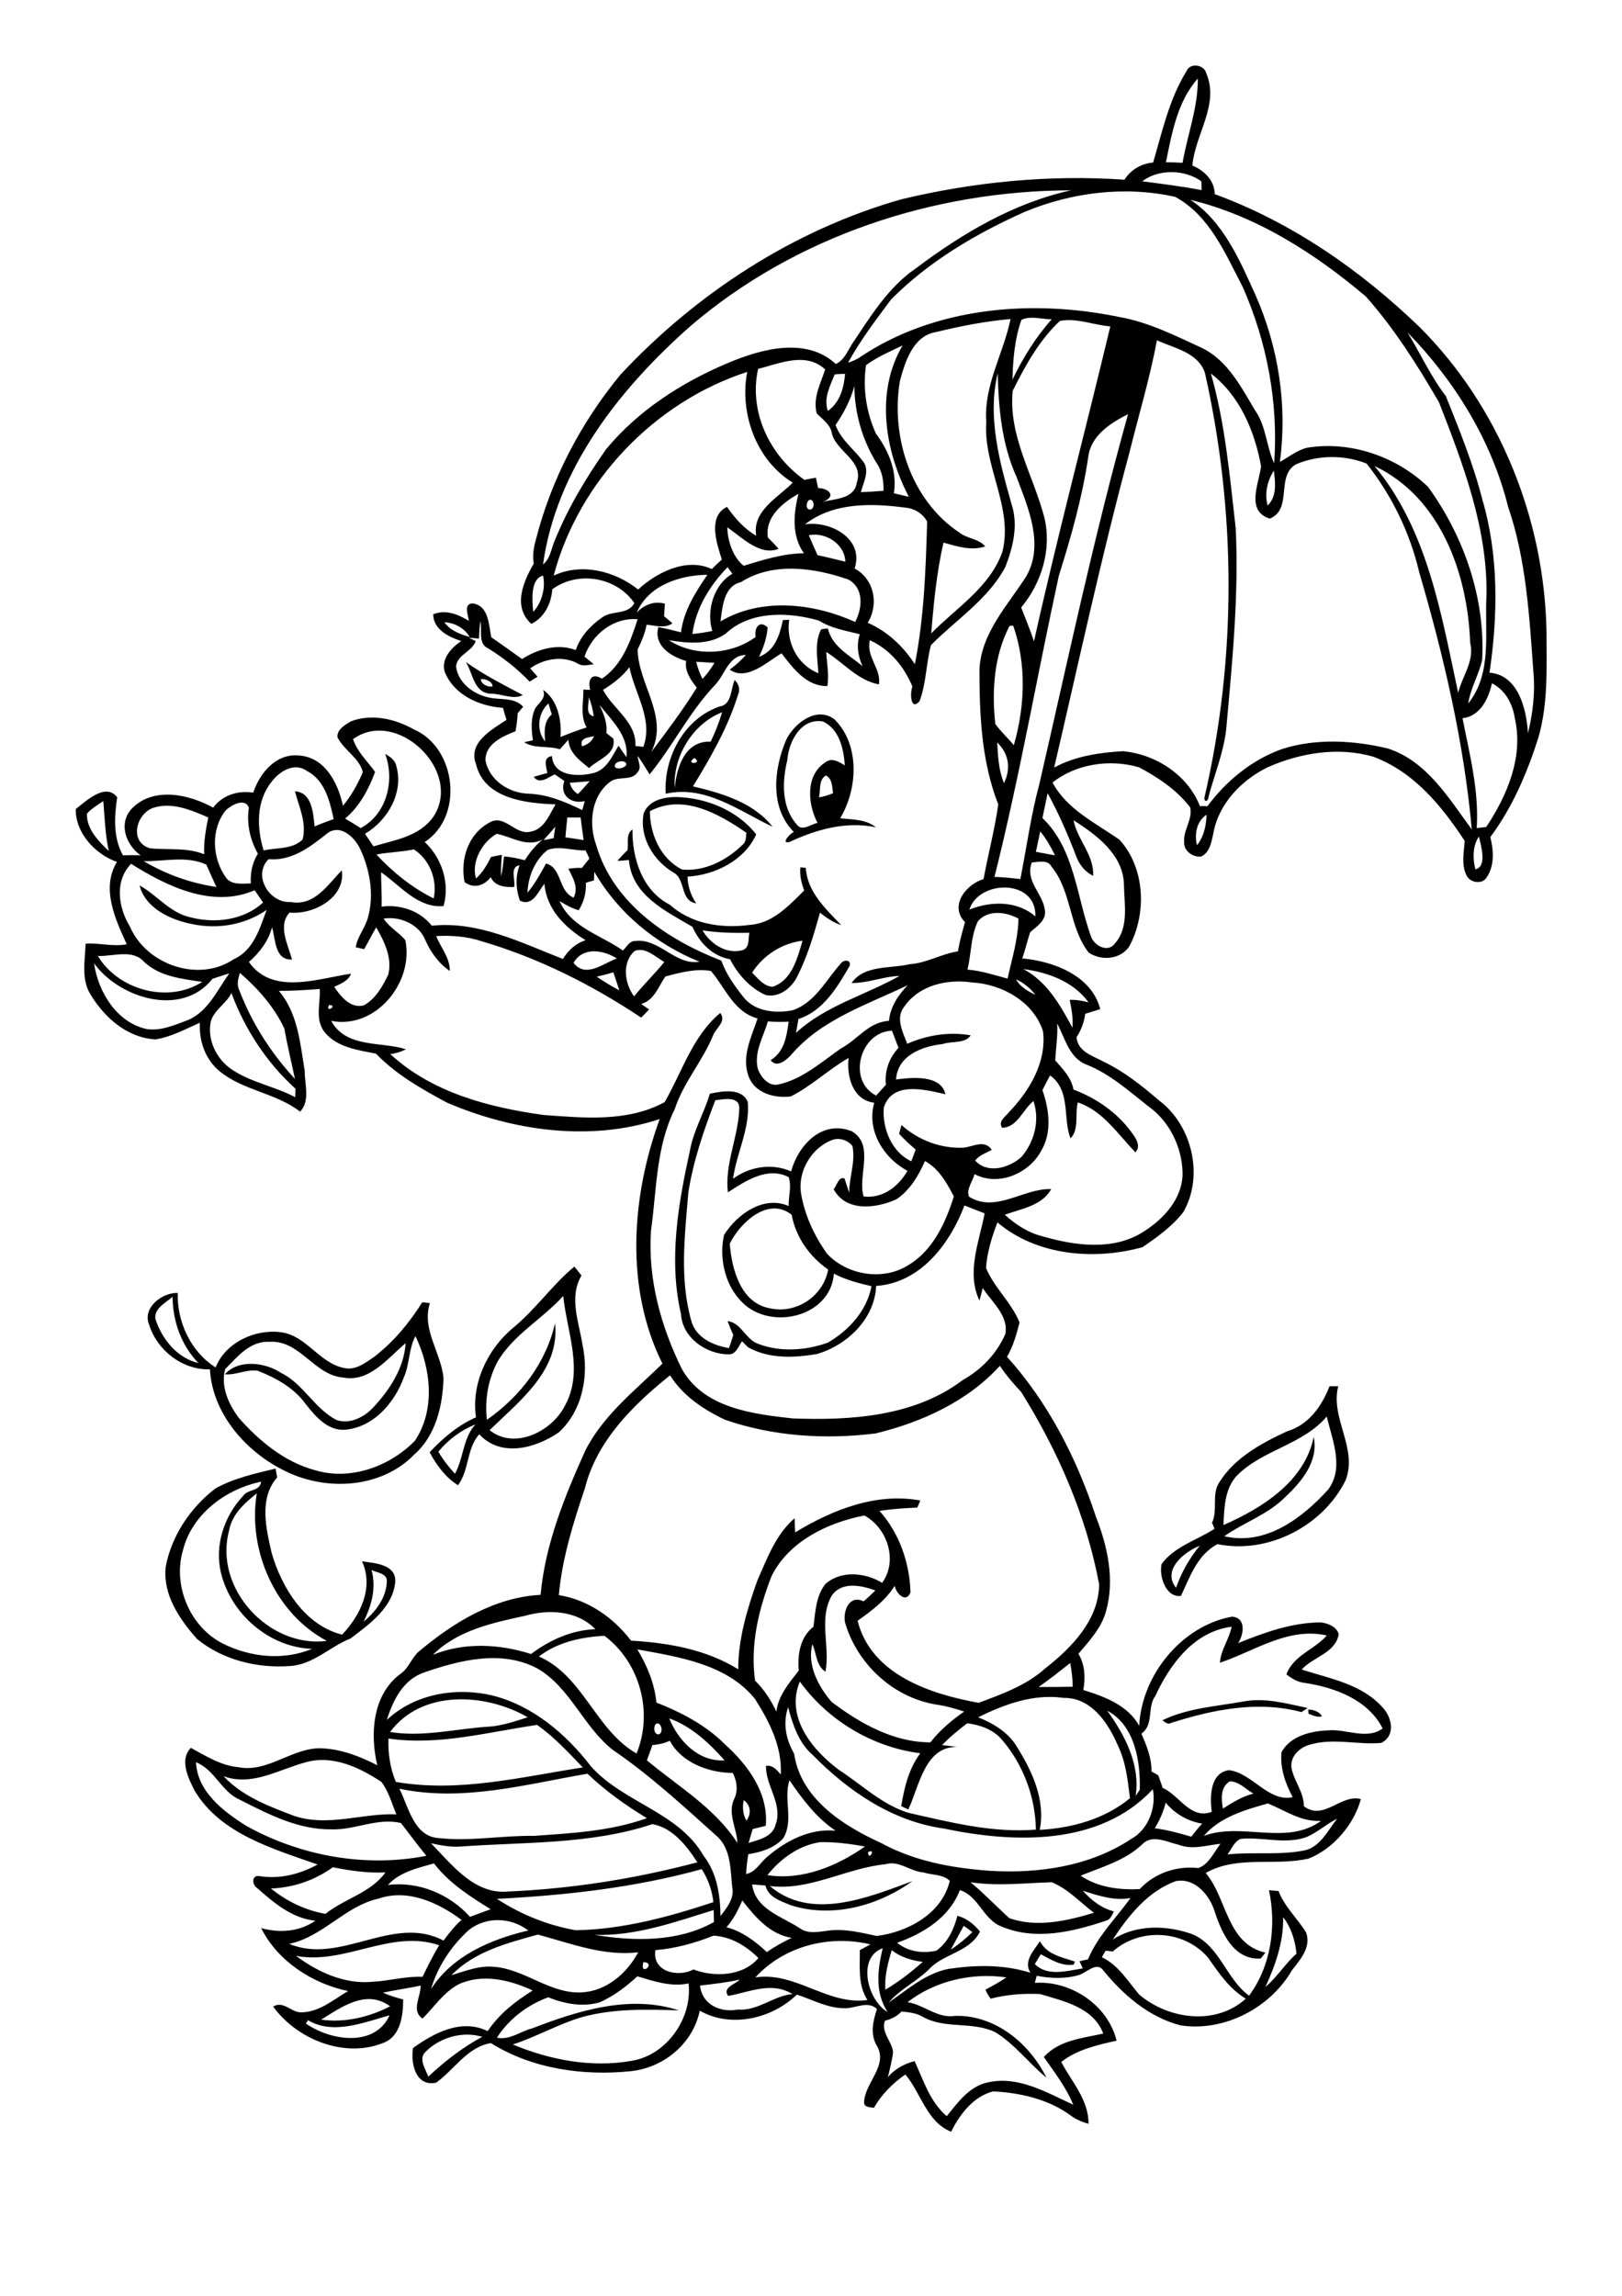 <?xml version="1.0" encoding="utf-8"?>
<!-- Generator: Adobe Illustrator 21.0.2, SVG Export Plug-In . SVG Version: 6.00 Build 0)  -->
<svg version="1.2" baseProfile="tiny" id="Layer_1" xmlns="http://www.w3.org/2000/svg" xmlns:xlink="http://www.w3.org/1999/xlink"
	 x="0px" y="0px" viewBox="0 0 595 842" overflow="scroll" xml:space="preserve">
<g>
	<path d="M480,628.5c0-0.4-0.1-1.1-0.1-1.5c1.7-0.1,4.4,0.8,5,2.5C483.2,629.9,481.5,629.1,480,628.5 M426.4,630.9
		c9.3-4.5,19.8-5.1,29.8-6.9c7.9-1.5,15.8,0.8,23.5,2.4c-0.8,0.5-1.5,1-2.3,1.5c-15.9-4.3-32.6-0.9-47.9,4
		C428.3,632.6,427.3,631.5,426.4,630.9 M136.3,575.8c1.8,6.6,0,13-2.9,18.9c4.4-3.6,8.3-8.7,8.5-14.7
		C142.1,577,138.3,576.8,136.3,575.8 M84,561.5c-5.6,21.1,14.7,43,35.9,40.3c-19-10.1-29.1-33.3-25.7-54.1
		C89.6,551.3,85,555.5,84,561.5 M67.1,568.6c-3.8,12.9,2.6,28,14.5,34.1c10.1,5.1,22.3,6.4,32.9,2c-15.7-0.5-29.7-12.7-33.4-27.7
		c-2.5-10.1,1.1-21,8.1-28.4c1.8-2.6,6.1-1.5,6.6-5.2C82.8,546.1,70.4,555.3,67.1,568.6 M79,545.9c6.8-3.8,14.6-5.5,22.1-7.3
		c0.1,0.8,0.4,2.4,0.6,3.2c-6.8,7.7-4.1,18.9-2,27.9c3.7,12.7,12.2,26.4,25.8,29.8c6.7-7.1,11.7-17.2,7.3-26.9
		c4.6,0.7,12.3,1,12.2,7.3c-0.7,9.5-9.4,15.7-16.4,21c-7.6,3-13.7,9.6-22.2,10.1c-12,0.9-24.7-2.2-34.1-9.9
		c-6.5-7.3-12.7-16.4-11.5-26.6C63,563.1,69.9,552.9,79,545.9 M431.4,582.3c2-5.6,4.9-10.8,8.7-15.4
		C434.3,569.2,426.2,575.8,431.4,582.3 M453.9,541c-4.7,4.8-4.8,12-5.1,18.3c14.2-6.2,29.8-16,33.1-32.3c1.9,8.8-4.4,16.4-10.4,22
		c-6.3,6.4-15.1,9.3-22.4,14.4c15.1,3.6,28.6-6.6,38.1-17.1c6-8,1.5-18.2-0.5-26.8C478,529.8,463.4,531.6,453.9,541 M487.7,508.4
		c0.8,0,2.4,0,3.2,0c-3,11.7,7.3,22.8,2.7,34.5c-8.3,16.8-28.5,27.2-47,23.4c-7.5,4-10,11.9-13.4,19c-5.5,0.7-8.1-7.2-7.1-11.7
		c4.8-6.5,12.9-8.7,19.4-12.9c-0.2-0.6-0.6-1.7-0.9-2.2c2.3-4.9-0.4-10.7,2.9-15.2c5.6-8.8,15.4-14.1,24.7-18.4
		C480,522.6,484.9,515.7,487.7,508.4 M148.2,505c-3.4,9.3-10.8,18.1-21.1,19.3c-6.6,0.8-11.3-4.7-14.9-9.3c-4.3-6-11-9.7-17.7-12.3
		c-4.1-0.6-7.9,1.7-12,1.3c5-5.6,14.7-4.4,20.6-0.5c8.2,4,12.3,13.2,20.4,17.3c4.8,1.6,10-1,13.3-4.5c6.1-6.5,11.4-14.5,12-23.7
		c-6.6,5.5-13.3,14.5-23,12.6c-10.6-0.9-15.8-13.8-26.9-13.1c-7.2-0.4-11.8,5.5-16.3,10c-1.7,6.4,1.2,12.8,5,17.9
		c7.5,8.5,16.8,16.2,28,19.2c13,3.9,27.4-1.4,36.6-10.8c7.6-11.4,5.9-26.5,0.2-38.4C149.9,494.7,150.3,500.2,148.2,505 M57,483.7
		c2.4,7.4,7.9,14.3,15.8,16.2c-6.3-6.5-9.4-15.2-9.5-24.3C60.7,477.9,56.5,479.8,57,483.7 M54.7,485.8c-2.6-6.2,4.9-11.9,10.5-11.6
		c-0.3,10.6,4.8,21.6,13.9,27.3c3.6-9.2,14.6-14.2,24-12.9c9.3,1.2,14,11.3,23.1,13.1c4.2,1,7.9-1.9,11.2-4.2
		c7-5.4,12.8-12.4,17.5-19.9c0.9,0.1,1.8,0.2,2.8,0.3c-3.1,9.7,4.1,18.1,5,27.5c-0.3,10.1-2.8,21.1-10.8,28.1
		c-11.1,11.4-29,13.2-43.4,7.7c-16-6.2-30.5-21.3-31.5-39C66.9,502.5,57.6,495.2,54.7,485.8 M160.8,532.4c1.7,2.9,3.8,5.6,6.1,8.1
		c3.2-5.8,2.9-13.1,7.5-18.1C169.1,524.5,164.4,528,160.8,532.4 M182.5,499.4c-3.5,6.6-4.7,14-3.9,21.3c12.1-8.4,21.7-20.8,25-35.4
		c1.9,17.2-13,28.5-24,39.2c9.2,7.4,23,0.4,27.7-9.1c6.9-12.6,0.7-26.9-0.7-40.1C198.9,483.8,188.3,489.5,182.5,499.4 M188.3,486.9
		c8.2-6.7,14.3-15.7,22.4-22.4c0.9,1.1,1.7,2.2,2.6,3.3c-4.7,8-0.9,17.1,0.4,25.5c2.4,11.2,0,24-8.7,32c-8.4,5.8-21.2,9.4-29.2,0.7
		c-4.7,5.3-3.6,13.1-7.8,18.7c-4.6-2.9-7.9-7.4-10.4-12.1c4.9-5.2,10.4-9.9,17-12.8C172.8,507.3,178.9,494.7,188.3,486.9
		 M275.9,356.7c2.1,2.1,4.2,5,7.5,5.2c7.1-2.3,9.1-10.5,11-16.9C286.9,345.9,280,350.3,275.9,356.7 M257.7,341.2
		c2.9,5,8.7,8.8,14.6,7.3c2.8-0.8,2.1-4.2,2.6-6.4C269.2,342.2,263.4,342.1,257.7,341.2 M230.2,311.8c0.4-2.5-0.7-5.9,1.8-7.6
		c-0.1,10.7,3.6,22.4,13.7,27.6c7.9,7.1,19,8.8,29.3,7.4c8.4-0.5,14.4-7.1,20-12.6c-1-2.7-1.7-5.6-1.4-8.5c0.5,0,1.5,0.1,2,0.2
		c0.5,8.8,7.3,15,13,21c-2.9-1-5.5-2.7-7.8-4.6c-2.3,8.2-4.7,16.5-8.7,24.1c-2.2,3.9-6.6,7.2-11.3,6.1c-5.7-2.6-10.1-7.5-13-13.1
		c-6.6-1.2-11.2-6.1-13.8-11.9c-9.8-5.8-22.2-11.5-23.3-24.5c-1,0.1-3.1,0.3-4.2,0.3C227.7,314.3,228.9,313,230.2,311.8
		 M238.4,297.5c0,8.5,4,17.5,11.8,21.4c8.3,0.8,16.4-3.4,22.2-9.1c1.4-1.1,1.2-2.9,1.4-4.4C263.6,298.4,250.6,291,238.4,297.5
		 M236.1,298.4c1.7-4.8,7.3-6.1,11.8-6.1c11.1,0.2,22.6,4.9,29.5,13.7c-4.3,9.6-15.1,14.9-25.2,15.5c0.1,3.5,1.2,6.9,3.2,9.8
		c-6.1-0.9-3.7-9-8.5-11.4C239.6,315.5,234.5,307,236.1,298.4 M300.4,292.4c1.8-0.2,3.5-0.8,5.2-1.5c-0.4-2.3-0.2-5.2-2.6-6.5
		C300.2,285.9,301.1,289.8,300.4,292.4 M288.8,278.8c-1.9,7.9-2.2,17.2,3.5,23.6c1.9,2.7,5.2-0.2,7.6-0.6
		c-3.6-6.8-4.5-17.4,2.7-22.1c2.4-2,5.1-0.4,7.3,1c-0.4-6-2-13.3-8-16.1C293.8,263.2,289.3,272,288.8,278.8 M288.5,271.1
		c3.1-6,11.1-12.2,17.6-7.3c9.4,9.3,8.6,25.5,2.1,36.3c4.4,0.5,9.4,0.3,13.1,3.3c-10.9-2.3-21.9,0.8-31.7,5.4
		c-3.4,0.8,0.2-3.1,1.6-3.7C282.2,296.1,283.9,281.7,288.5,271.1 M254.7,278C250.9,280.6,258.2,280.2,254.7,278 M247.5,289.1
		c0.7-7.6,3.7-17.5,13.2-17.1c1.7-3.5,3.1-7.1,4.2-10.8C254,265.5,246.8,277.5,247.5,289.1 M269.5,249.4c1.6,1.5,2.1,3.5,1.2,5.5
		c-3.7,11.9-10,22.9-16.5,33.5c10.6,2.5,22.2,5.9,29.2,14.8c-12.3-5.8-24.7-15.4-39.2-12.1c-0.8-13.3,6.8-27.6,19.8-32
		C268.5,258.4,268,252.8,269.5,249.4 M176.4,249.1c-0.1,1.7,2.7,3.1,4.3,2.6C180.7,250,178,248.8,176.4,249.1 M170.9,242.8
		c6.6,4.7,13.9,8.4,20.9,12.1c-3.5,1.9-8-0.6-12-0.5C173.8,254,173.5,246.9,170.9,242.8 M156.2,752.4c-2.9,2.6-0.1,6.3,0.9,9.2
		c6-5.6,12.5-10.7,19.8-14.6C169.8,744.8,161.4,747.2,156.2,752.4 M113,740.9c-0.2,0.3-0.6,0.9-0.8,1.2c8.9,6.3,25.3,8.9,30.7-3
		C133.5,741.7,122.2,746.4,113,740.9 M117.8,740.7c8.7,1.2,17.6-0.9,25.3-4.9C134.4,729.4,125.4,736,117.8,740.7 M256.8,728.2
		c0.7,7,7.5,10,13.8,8.8c7.4,0.6,13-5,20.1-5.7c-7.7-4.7-15.8-0.7-23.6,0.7c-2.2-3.1,2.5-4.2,4.3-6
		C266.6,727.1,261.7,727.6,256.8,728.2 M220.1,734.3c-6.3,1.9-13,0.6-19-1.8c-7.6,2.8-14.4,7.9-18.8,14.8c4.7,1,8.5-2.3,12.9-3.4
		c16.8-6.5,36-12.5,53.8-6.6c-11.8-0.4-23.8-0.7-35.3,2.4c-8.9,2.6-16.9,7.3-25.6,10.1c13.7,5.7,28.9,8.6,43.6,6
		c12.9-2.1,22.3-15.6,20.9-28.4c-6.4,1.4-12.8-0.8-18.8-2.6C229.7,728.6,225.2,732,220.1,734.3 M332.9,734.3c6.1,0.9,11,6.1,17.5,5
		c14.8-0.3,27.2,10.1,33.5,22.7c-6.5-5.3-11.6-12.3-18.8-16.7c-8.4-4.1-18.5-1-26.7-5.7c-2.4-1.4-5.1-1.6-7.7-1.9
		c-1.6,1.8-3.8,2.8-6.1,3.4c-1.5,4.2,2.5,7.4,3,11.4c-0.3,3.2-1.2,6.2-1.9,9.3c2.5-3,6-4.9,9.8-5.9c3.3,7.1,5.6,14.9,11.8,20.2
		c4.1-5.1,8.3-11,15.1-12.4c11.2-2.5,21.5,3.7,31.3,8.2c-2.6-6.4-6.9-11.9-10.8-17.5c5.6-6.2,14.2-6.9,21.8-8.6
		c-3.6-9.6-14.5-11.9-23.2-14.5c-6.1-0.3-12.2,0.2-18.1,1.7c-0.8-1-1.4-2.1-1.9-3.3c2.6-1.4,5.2-2.8,7.7-4.5
		C356.5,723.4,343.1,726.4,332.9,734.3 M236,719.6C234.5,725.3,241.1,719.8,236,719.6 M324.8,729.7c4.9-2.9,9.4-6.4,13.7-10.2
		c-4.1-0.5-8.1-1.7-11.4-4.3C325.7,720,324.4,724.8,324.8,729.7 M325.6,737.9c-4.7-7.2-3.7-15.5-1.8-23.4
		C314.3,717.9,318.1,733.5,325.6,737.9 M277.1,725.2c14.8-2.2,26.4,10.3,41.1,8.3c-3.6-5.7-2.7-12-2.8-18.3c1.3-0.7,2.6-1.4,3.9-2.1
		C304.4,709.5,287.7,713.6,277.1,725.2 M108.6,717.3c8,6,17.9,10.5,28.1,9.5c6.1-0.3,12.1-2.1,18.3-1.8c1.9-3.9,3.8-7.8,6.1-11.6
		C143.3,707.4,126.5,720.7,108.6,717.3 M240.4,715.2c-1.2,8,8.3,10.1,14,7.1c7.6,2.9,18.2,2.5,23.8-4.2c-4.4-4.4-10.1-7.9-16.5-8.2
		C255,712.6,247.8,714.6,240.4,715.2 M408.2,715.7c-0.6-0.1-1.9-0.2-2.6-0.3c-0.4,0.6-1.1,1.8-1.4,2.4c6.1,2.9,9.5,8.8,13.7,13.7
		c10.7,9.1,28.1,11.5,39.1,1.5c-6-3.6-9.9-9.4-13.8-15C434.5,707.8,418.2,706.8,408.2,715.7 M165.6,724.4c5-1.5,10.1-3.6,15.5-3.1
		c11.4,0.8,20.6,10,32.3,9.4c9.1-0.5,16.6-7,20.7-14.7c-12.7,1.5-24.8-3.3-36.8-6.5C186.1,712.6,174,715.7,165.6,724.4 M348.8,715
		c2.8-1.8,5.4-4,7.9-6.4c-1.1-0.8-2.1-1.6-3.2-2.3C351.9,709.2,350.4,712.1,348.8,715 M470.7,703.1c0.2,9-2.8,17.5-6.5,25.6
		c4.3-3.6,7.2-8.5,11.4-12.2C475.1,711.7,473.7,707,470.7,703.1 M172,707.8c-6.4,5.8-11.4,13.3-13.9,21.7
		c7.9-12.3,22-18.3,35.7-21.5C187.4,703.1,178.4,702.8,172,707.8 M218.1,709.6c14.5,2.4,30.6,2.7,43.8-4.7c0-1.5-0.1-2.9-0.1-4.4
		C247.6,704.9,233.2,710.1,218.1,709.6 M266.5,706.8c5.7,1.5,10.5,5.1,14.8,9.1c2.9-2,6-3.7,9.1-5.2c-8-1.3-13.4-7.7-18.1-13.7
		C270.8,700.4,269.1,703.9,266.5,706.8 M138.9,696.3c-12.3,2.7-20.4,14-32.8,16.6c18.8,7.9,38-11,56.6-1.2c2-2.7,4.1-5.4,6.6-7.6
		C160.8,697.8,149.6,692.6,138.9,696.3 M352.1,693.2c-3.8,10-13.4,15.9-23,19.3c4,3.3,9.5,4,14.4,2.9c4.2-3,6.5-8,7.7-12.8
		c3.4,0.9,6.1,3.1,8.3,5.8c-3.9,7.7-13.5,8-18.9,14c-4.5,4.4-10.5,7.2-14.6,12c6.9-4.7,13.4-10.6,21.8-12.3
		c10-1.5,20.4-1.7,30.2,1.4c-2.7-4.3,1.3-8.2,3.5-11.6c2.4,4.9,8.1,5.9,12.8,7.5c-0.1,0.3-0.3,0.8-0.4,1.1
		c-4.4,0.7-8.4-1.8-12.1-3.8c-0.7,1.2-1.5,2.4-2.2,3.6c4.6,4.7,11.8,2.5,17.6,1.6c-0.4-0.9-0.8-1.7-1.2-2.6c1-0.3,2.1-0.5,3.1-0.7
		c3.5-8.5,10.3-15.1,15.6-22.5c-6,1.1-11.9-0.9-17.5-2.7c3.1,3.5,6.8,6.4,11.4,7.6c-0.7,1.3-1.2,3-2.9,3.4
		c-12.2,4.1-26,7.4-38.4,2.1C360.6,703.9,359,695.3,352.1,693.2 M356,690.3c5,4.1,9.5,8.9,14.3,13.2c10.1,3.5,21,1,31-2
		c-5.1-3.8-9.5-8.8-15.5-11.2C375.8,690.6,365.9,691.8,356,690.3 M182.3,696.4c8.7,5.7,18.6,9.7,28.9,11.5
		c17.3-0.3,34.2-4.9,50.5-10.3c-0.5-4.3-1.9-8.4-4.3-12.1C232.9,692.3,207.5,695.1,182.3,696.4 M122.1,684.8
		c-6.6,4.8-14.6,7.5-22.7,7.8c5.8,4.7,12.6,8,20,9.3c7.1-5.7,16.5-7.6,22-15.2C134.9,687,128.5,686.1,122.1,684.8 M324.8,683.7
		c-14.4,1.4-27.6,9.8-42.4,8c15.2,12.9,36,4.2,52.3-1.8c-12.6,9.1-29.5,13.7-44.7,8.8c-3.6-1.5-8.2-2.9-9.2-7.2
		c-1.6-0.1-3.3-0.3-4.9-0.4c1.2,9.1,10.8,11.7,17.4,16c3.2,2.4,7.3,1.3,10.9,0.9c5.9-0.7,11.7,0.8,17.4,2c11.4-1.4,24-8.2,26.8-20.2
		c-2.3-2.4-6.5-2.1-9.7-3.1C333.8,686.3,329.8,682.2,324.8,683.7 M142.3,691.3c11.2-1.4,22.6,3.3,30.1,11.7c2.5-0.9,5-1.9,7.6-2.8
		c-7.6-4.7-15.3-9.6-20.8-16.8C153.2,685.1,146.7,686.5,142.3,691.3 M318.4,679.3C318.7,682.9,321.5,677.5,318.4,679.3 M281.5,687.7
		c12.8,2,25.5-3.3,35.8-10.5c-5.4-1-11-1.7-16.5-1.6C293,676.8,286.3,681.7,281.5,687.7 M418.9,676.5c-6.3,5.9-14.7,8.2-22.5,11.4
		c6.4,4.3,14.2,5.3,21.7,4.9c5.5-5.9,13.6-8.6,21.5-7.7c3.9-1.4,5.7-5.8,8.1-8.9c-5,0.5-10.2,2.3-15.2,0.4
		C428.2,675.6,422.6,672.5,418.9,676.5 M169.1,677.2c-3.7,0.3-7.4-0.4-11-1.2c7.7,7.9,16,18.9,28.3,17.7c23.4-1,46.7-4.7,69.4-10.7
		c-3.8-6-9.2-12.8-16.5-14C216.7,676.5,192.6,675.5,169.1,677.2 M479.1,673.8c-7.8,2.7-16-0.2-24,0.6c-2.4,1-3.3,3.7-4.8,5.7
		c9.4-1,19,0.4,28.4-1.5c5.7-1.4,8.4-7.3,11.8-11.6C486.5,669,483.2,672.1,479.1,673.8 M441.6,673.3c14-5.2,30.2,3.8,43-5.5
		c-7.4,0.4-13.1-3.8-19.5-6.4C456.6,663.8,447.5,666.4,441.6,673.3 M427.6,661.1c-0.8,3.3-2.2,6.5-4,9.4c4.6,0.6,9,1.8,13.4,3.1
		c1.3-1.7,2.6-3.3,4-4.8C435.8,668,431,665.2,427.6,661.1 M272.8,660.2c-0.5,2.6-0.3,5.2,1,7.5C275.7,665.3,275.4,661.9,272.8,660.2
		 M287.3,674.2c-3.3,3.6-8.1,5.1-12.8,5.8c-0.4,2.4-0.7,4.9-0.8,7.3c3.5-0.7,5.1-4.1,7.6-6.2c6.9-6,15.8-10.6,25.2-9.7
		c-7-4.7-12.2-11.6-16.9-18.5C287.3,659.8,291.3,667.6,287.3,674.2 M451.1,653.3c-3.5,2.2-3.1,6.5-2.5,10c3.5-2.2,7.1-4.5,11.2-5.5
		C457.1,656.3,454.5,653.3,451.1,653.3 M146.5,656c3.4,6.7,5.3,17.5,14.4,18.1c11.7,1.3,23.3-1,35-0.8c13.9-1,28.1-1.7,41.4-6.5
		c-7.8-4.7-15.2-10-21.8-16.3C192.8,654.4,169.7,660.9,146.5,656 M71.9,646.3c0.5,10.8,10,18,18.4,23.3c19.9,11.1,43.8,15.4,66.1,11
		c-3.2-3.9-6.2-8-9.3-12c-8.5-2.1-16.9,2.6-25.4,2.3c-12.2,0.2-23.2-5.5-33.8-10.9C81.2,657.1,78.8,649,71.9,646.3 M82,651.4
		c6.9,7.4,16.7,11.1,26,14.6c12.4,4.1,24.9-1.1,37.4-0.6c-1.7-4-2.8-8.4-5.5-11.9c-8-5.3-17.9-10-27.7-7.2
		C102.3,648.9,92.4,655.3,82,651.4 M239.3,640c-0.6,1.9-1.3,3.7-2,5.6c11.5,9.6,24.9,17.4,33.2,30.3c-0.2-5.4-3.8-11-1.1-16.3
		c1.4-3,0.9-6.5-0.6-9.4c-8.7,0-18.8-3.7-23.1-11.8C243.7,639.4,241.5,639.8,239.3,640 M142.5,637.6c-0.2,5.4,0.6,10.8,2.7,15.9
		c23.1,4,45.9-1.8,68.6-5.3c-5.3-5.5-10.5-11.2-16.8-15.6C179.1,635.2,160.8,640.3,142.5,637.6 M240.6,632.2
		c-0.9,1.1-0.9,3.5,0.8,3.9C243.6,635.9,242.7,631.2,240.6,632.2 M245.5,630.2c3.3,8.2,10.7,16,20.3,15.4
		C260.1,639.2,253.6,633.1,245.5,630.2 M406.2,627.4c6.5,9.1,12.1,19.7,10.4,31.3c0.5-0.8,1-1.6,1.5-2.3
		C418.4,646,416.3,632.8,406.2,627.4 M289.1,626.1c-2,5.9-0.8,11.8,2.2,17c2.4,16.6,18,26.5,32.1,32.9c12.1,6.6,25.9,9.1,39.6,10.1
		c17.9,1.1,36.8-1.6,52-11.7c6.2-3.4,9.2-11.4,7.9-18.2c-19.5,20.9-50.9,19.8-76.7,14.4c-18.7-2.6-34.9-13.6-47.9-26.8
		C293.1,639.4,290.8,632.6,289.1,626.1 M358.8,629.8c5.5,2.2,10.9,5.4,14.1,10.6c5.7,9.1,10.7,19.7,8.5,30.7
		c11.9-0.7,23.7-3.9,33.1-11.6c-0.8-6.6-1.5-13.4-4.5-19.5c-3.5-8.2-9.8-17.5-19.8-17.3C379.2,621.1,368.6,625,358.8,629.8
		 M143.1,635.2c12.3,2,24.5-1.3,36.8-2c4.7-0.4,9.2-2,13.7-3.4C178.2,620.9,154.7,619.5,143.1,635.2 M293.4,616.7
		c-5.4,13,4.6,25.2,14.5,32.5c8.3,5.4,15.6,12.6,25.2,15.6c15.4,3.5,31,7.5,46.9,6.2c-0.2-11.9-4.6-23.8-12.4-32.9
		c-3.2-3.8-8-5.5-12.8-6.1c-3.2,2.5-6.4,5-9.2,8c1.8,0.2,3.6,0.4,5.4,0.7c-11.8-0.2-13.8,14.5-17.8,22.9c-0.6-0.3-1.9-0.9-2.6-1.2
		c1.1-6.8,2.8-13.8,7-19.4C320.2,640.8,303.8,631.1,293.4,616.7 M381,618.7c4.2,0,8.4,0,12.5-0.1c0-2.9-0.4-5.8-0.9-8.7
		C388.8,612.9,385,615.9,381,618.7 M155.2,613.5c-7.4,2.7-11.1,10.2-13.3,17.3c10.2-9.7,25.7-12.2,39.1-8.9
		c14.6,3.8,26.7,14.1,35.7,25.8c11.8,13.4,32.2,16.8,41.4,32.9c4.9,6.3,6.1,14.3,6.2,22.1c2.3-3,5.2-6.5,4.3-10.6
		c-0.7-6.6-0.4-14.5-6.1-19.1c-12.1-10.9-24.3-22.1-37.8-31.3c-10.7-8.5-15.5-22.7-27.4-29.7C184.2,604.9,168.6,608.8,155.2,613.5
		 M233.8,604.9c3.6,6,6.3,12.5,7,19.5c9.1,3.6,18,8.2,25,15.2c8.5,7.6,16.2,18,15.1,30c-1.6,0.4-3.2,0.8-4.8,1.2
		c-0.5,1.7-1,3.4-1.5,5.1c3.8-1.2,8.8-2.2,9.9-6.7c2.8-7.6-3.7-14.2-3.5-21.6c2.5-0.3,4,1.5,5.4,3.2c0.6-10.1-4.2-19.5-9.5-27.8
		C266.6,610.3,249.1,607.7,233.8,604.9 M197.7,607.5c16.3,7.2,20.7,26.9,35.8,35.6c6.2-15.1,1.3-33.4-11.8-43.2
		C213.3,600.4,204.6,602.2,197.7,607.5 M423.8,622c-3.1,4.2-0.4,10.5-5.1,13.8c1.9,4.4,3.8,9,3.7,13.9c0.6,0.3,1.9,1,2.5,1.4
		c0.5,1.5,1.1,3,1.6,4.6c6.2,2.7,10.1,11.7,18,8.8c-0.7-5.4-0.7-14.3,6.3-15.3c8.4,0.9,14.6,11.9,23.4,9.9c-2.7-5-4.7-10.8-4.1-16.5
		c3.2-6,11-7.8,17.2-8c6.5-0.6,14.1,3.6,19.9-0.7c-5.4-10.6-17.5-15-28.5-16.7c-2.6-0.2-4.8-1.6-6.8-3.1c2.5-7,10.3-9.1,14.8-14.3
		c-14.2-3.2-26.6,5.8-39.2,10c0.3-4.7,3.4-8.6,4.3-13.2C438.1,598.3,429.2,610.3,423.8,622 M192.5,592.6
		c-11.9,2.6-24.7,5.3-33.7,14.3c11.5-4.7,24.4-4,36-0.3c6.8-5.1,14.9-8.8,23.6-9.1C211.7,590.6,201.3,590.1,192.5,592.6
		 M305.1,585.2c-4.9,8.6-0.5,18.7-2.3,27.9c-3.5-2.3-3.2-6.7-4.8-10.1c-2,7.6,2.2,15.6,7.1,21.2c10.5,7.9,22.7,14.8,36.2,14.8
		c3.5-4.5,7.8-8.1,12.4-11.3c-3.4-1.1-6.9-2.1-10.5-2.6c-15.6-2.6-28.8-14.9-33.2-30c-0.9-4.3,1.6-10.4,6.8-7.8
		c1.5-1.3,2.9-2.6,4.3-4C316,581.4,308.7,579.9,305.1,585.2 M283,578.1c-4.7,12.1-7.9,25.3-6,38.3c3.3,3.2,5.8,7.1,7.8,11.3
		c0.7-5.9,4.7-10.5,8.2-15c-0.5-5.9,0.5-12.3,5.4-16.1c0.7-5.4,0.9-11.5,4.5-15.8c5.7-4.9,14.5-4.1,20.7-0.3
		c5.9-8.2,1.9-20.1-6.5-24.7C303.6,558.4,289.3,565.3,283,578.1 M321.2,525.7c-18.4,2.3-37.6,1.1-55.2-5
		c-7.9-3.7-15.5-8.8-20.2-16.3c-13.4,10.7-26.9,24-31.2,41.3c-4.3,12.8-8.4,25.8-9.6,39.3c10.7,1.7,20,8.2,26.5,16.7
		c13.7,0.8,27.5,3.2,39.3,10.5c0-11.2,3.3-22.1,7-32.5c3.6-8.1,6.8-17,13.7-22.9c0,1.3,0.1,3.9,0.2,5.2
		c13.6-8.3,29.8-14.7,45.9-11.7c-0.4,0.9-0.7,1.8-1.1,2.6c-4.7,0.2-9.3,0.5-13.9,1.2c7.3,8.1,11.1,19.1,11.4,29.9
		c-1.7,4.2-5.3,0.3-5.8-2.4c-3.4,5.4-8.5,9.2-13.6,12.8c4.9,19.7,26.6,26.9,44.4,30.1c8.6-3.2,17.5-6.4,24.4-12.6
		c9.7-7.6,19.7-17.8,19.8-30.9c-4.7-25.1-15.1-48.9-28.6-70.5c-2.8-3-5.5-6.1-7.8-9.6C354.9,514,338.1,521.6,321.2,525.7
		 M267.7,456.1c0.7,9.3,4,21.8,14.7,23.7c9.7,2.2,19.6-4.4,21.4-14.2c-6.8-4.7-11.9-11.9-13.4-20.1
		C281.8,438.7,271.5,448.4,267.7,456.1 M293.8,437.4c1.3,8.1,4.8,15.6,9.5,22.3c7.5,8.1,20.9,10.2,30.2,4.1
		c8.9-5.5,13.4-15.5,16.4-25c-2.6-5-5.5-10.2-10.6-13c-2.3,5.3-5.5,10.7-10.4,14c-7.4,3.4-18.6,4.8-23.1-3.7c1.3-1.3,1.7-4.7,4-3.9
		c0.6,1.7,1.1,3.5,1.7,5.2c0-5.7,2.4-11.4,1.2-17.1c-1.7-2.2-4.9-3.2-7.5-2.2C297.7,421,292.7,429.4,293.8,437.4 M262.4,403.5
		c-4.2,11-8.1,22.2-9.9,33.9c-1.3,15.7-3.3,31.9,1.2,47.4c1.8,5.9,8.1,8.7,13.7,9.6c0.6-1.6,1.1-3.2,1.6-4.8
		c-0.8-1.7-1.5-3.4-2.1-5.1c5,0.6,6.5,6.6,11.1,8.3c8.2,3.2,17.6,2.5,25.7-0.4c7.7-4.5,14.3-11.7,16-20.7c-4.7-1.1-9.5-2.3-13.8-4.6
		c-1.2,16.4-24.5,21.3-34.5,9.6c-5.7-6.2-7.6-15.8-5.8-23.8c4.8-7.6,14.5-14.6,23.7-10.6c-0.1-3.5,1.2-7.2,0-10.6
		c-7.8-4-15.8,1.4-22.3,5.6c-1.2-10.5,3.9-20.5,4.2-30.9C271.2,401.8,265.3,403.2,262.4,403.5 M321.4,401.8c1.2-1.3,2.4-2.7,3.6-4
		c-0.6-5,1.2-9.9,4.6-13.5c-0.8-2.1-1.6-4.2-2.4-6.3C315.5,378.4,310.6,396.3,321.4,401.8 M387.8,375.4c0.3,4.5-0.5,9-0.7,13.5
		c2.8,3.2,5.9,6.3,6.7,10.7c8.3,3.1,15.8,8.3,21.1,15.4c1.5,2.1,3.9,5.1,1.6,7.6c-6.5-6.7-11.9-15.2-21.1-18.3
		c-1.2,4.3,0.6,9.8-2.7,13.2c-2.9-7.4,0.2-17.5-7.5-23.1c-1,1.8-1.9,3.6-2.8,5.4c2.5,7.2,3.6,15.7-0.6,22.5
		c-4.5,8.2-15.7,12.9-24.3,8.3c-0.7,2.7-3.2,5.7-2,8.3c9.8,6.1,20-3.2,30.1-2.8c-3.3,6.1-11,7.2-17,9.4c4,3.6,8.5,6.6,13.8,7.9
		c12,3.5,26.1,5.4,37.1-1.7c7.5-4.7,14.4-12.3,14.3-21.6c-0.2-9.4-4.8-18.9-12.6-24.4c-7.1-5.6-14-11.8-22.5-15.2
		C392.2,388.1,390.7,380.7,387.8,375.4 M120.7,368.6C119.1,371.8,124.3,368.6,120.7,368.6 M77.1,376c-0.7,6.6,3,13.2,8.5,16.6
		c7,4.5,15.4,5.9,22.7,9.8c0-1,0.1-2,0.1-3.1c-10.5-9.5-18.6-21.8-23.5-35.1C82.8,368.5,77.5,370.9,77.1,376 M290.2,386.9
		c-1.9,2-5.3,4.9-7.5,1.9c5-3,5.9-8.8,6.6-14.1c-2.5,0.1-5.1,0.1-7.6-0.1c-1.7,5.7-5.2,11.3-3.7,17.4c1.1,3.1,4,6.6,7.7,5.7
		c8.8-2,15.6-8.2,22.8-13.2c6.1-3.2,10.1-9.7,17.6-10.1c0.5-5.2,3.4-9.5,6.9-13.1C318,368.5,301.2,373.9,290.2,386.9 M372.7,359.2
		c1.6,2.8,4.4,4.3,7.1,5.7C378,362.4,375.5,360.4,372.7,359.2 M331.7,369.2c-3.3,4.1-0.5,9.4,1.1,13.6c7.3-3.2,15.4-4.5,23.3-3.1
		c-2.2,3.2-7,2-10.3,3.2c-7.5,0.8-16.6,4.2-17.1,13c5.9-0.8,16.5-1.8,18.1,5.4c-7.5-1.7-19.5-4.9-22.6,4.9
		c-0.6,7.5,2.8,16.3,10.1,19.7c0.5-1.4,1.1-2.9,1.6-4.3c-2.1-1.8-4.2-3.7-6.1-5.8c0.2-0.8,0.7-2.4,0.9-3.2
		c6.2,5.6,14.5,8.7,22.8,8.3c3.6-0.4,7.7-3.1,10.3,0.8c-2.1,1.2-4.5,1.9-6.1,3.9c4.6,5.1,12.6,2.7,17-1.3c4.8-5.6,6.8-13.5,4.4-20.5
		c-3.9,3.1-5.9,9.7-11.5,9.8c-1.6-2.4,1.3-4.1,2.6-5.8c7.5-7.8,13.8-18.4,12.4-29.6c-3.5-10.9-15.1-17.3-26.1-17.9
		C347.6,359,337.2,361.2,331.7,369.2 M88,356.8c-0.6,2.1-1.3,4.3-0.2,6.4c4.6,12.1,11.7,23.1,20.4,32.5c-1.3-6.2-2.8-12.3-3.9-18.5
		C100.6,369.3,94.6,362.5,88,356.8 M218.9,358.2c2.7,1.8,5.4,3.5,8.3,5c-0.7-2.2-1.5-4.4-2.2-6.6C223,357.2,220.9,357.7,218.9,358.2
		 M375.4,355.4c8.7,4.6,13.5,13.2,18,21.5c0.3-3.4-0.3-6.8-1-10.2c2.3-0.1,4.6,0.3,6.9,0.9C393.7,359.9,384.4,356.6,375.4,355.4
		 M34.5,353.3c1.5,10.5,8.3,21.7,19.3,24.1c5.4,0.8,10.5-1.6,15.4-3.4c7.2-3.2,10.5-10.9,14.9-17c-2.1,0.6-4.1,1.3-6.2,2
		C66.7,373.2,43.9,366.2,34.5,353.3 M35.9,350.6c7.6,12.6,25.9,17.5,38.3,9.5c-7.4-1.1-15.4-1.9-21.2-7.2
		C48.7,347.9,41.6,350.8,35.9,350.6 M232.6,365.4c3.5-4.3,7.6-8.3,11.1-12.6c-3.3-1.8-6.7-5.5-10.8-4.1
		C228,352.9,229.1,360.7,232.6,365.4 M210.4,353.1c4.4,5.8,10.9,0.2,15.9-1.6C221.3,348.4,213.9,347.1,210.4,353.1 M140.7,336.9
		c2.1,3.2,5.6,5,8,7.9c3.2,15.5-10.9,32.8-27.2,29.6c5.5,10.1,18.2,7.5,27.4,10.4c-1.8,1-3.7,1.5-5.7,1.8
		c15.3,14.1,36,19.5,56.1,22.3c14.9,1.1,30.9,2.7,44.5-4.7c6.4-11,10.2-24.2,20.4-32.7c2.4,3.1-1.5,5.4-2.6,8.2
		c-3.9,9.5-10.9,17.3-14.1,27.1c-6.9,13.9-6.6,29.6-8.7,44.6c-1.2,17.5,3.6,35,11.3,50.6c8,14.4,26,16.6,40.7,18.2
		c21.4,0.8,44.7-0.7,62.4-14.1c6.8-3.8,12.5-9.7,15.6-16.9c1.2-6.8-5-11.7-8.3-16.8c-0.3,1.2-0.9,3.5-1.2,4.6
		c-4.9-10.3-0.1-21.6,1.9-32c-2.5-1-4.9-1.9-7.4-2.9c-5.4,14.1-16.1,28.4-32.4,29.5c-0.5,12.1-10.7,21.8-21.8,25
		c-8.4,1.4-17.5,1.8-25.2-2.5c-0.7-0.7-1.5-1.5-2.2-2.2c-1.3,1.8-2.2,4.9-4.9,4.8c-8.2,0-17-6.1-17.5-14.8c-4.6-19.9-1-40.4,3.3-60
		c1.3-7.3,5.2-13.7,7.3-20.8c4.5-0.9,11.6-2.3,13.9,3c0.9,9.7-4.1,18.7-5.4,28.2c6.1-4.5,14.3-5.8,21.3-2.7
		c2.6-9.6,11.4-19.1,22.3-14.7c8.5,5.1,2,16.2,4.3,23.9c7.1,0.8,12.7-3.6,16.1-9.4c-8.8-4.7-15.1-14.8-12.2-25
		c-7.9-0.9-10.2-9.7-9.4-16.4c-7.4,4.2-13.6,10.3-21.2,14.1c-5.9,0.8-13.3-1.2-15.5-7.4c-2.7-7.2,1.1-14.5,3.3-21.2
		c-8.7-2.3-11.8-11.2-17.1-17.4c-5.6-1-11.3,0.6-16.7,2c-2.6,3.7-4,8.7-8.9,10.1c1,0.7,1.9,1.3,2.9,2c-0.9,1-1.9,2-2.9,3
		c-18-12-37.7-21.9-58.5-28c-5.4-1.8-11.1-2.2-16.7-1.9c1.7,4.3,5.1,8,5,12.8c-4.2-2.9-7.1-7-9.1-11.6
		C153.6,339,146.7,335.9,140.7,336.9 M358.7,337.9c-2.6,5.5-2.4,11.9-3.8,17.7c5,0.4,9.9,2,14.7,3.3c1.6-7.3,3.9-14.5,4-22
		C369.1,334.4,362.4,333.5,358.7,337.9 M355.6,333.6c7.8-3.2,17.6-3.3,24.2,2.5C380.3,322.2,359,322.6,355.6,333.6 M218,319.7
		c0,0.8-0.1,2.4-0.1,3.2c-0.8,0.2-2.3,0.6-3,0.9c0.2,3.5-0.7,7-2.6,10c-2.5-0.6-4.8-2-7-3.3c4.1,9.6,15.3,12.5,23.2,18.1
		c1.4-1.3,2.3-3.5,4.5-3.5c8.9-1.1,14.7,9.1,23.6,7.6C240.6,346.3,226.6,334.7,218,319.7 M47.7,339.9c6,13.9,25.2,20.6,38,11.9
		c7.3-3.2,9.6-11.3,12.1-18.1c-7.9,5.5-17.9,7.2-27.3,5.2c-7.9-1.5-17.2-5.8-19.3-14.2c6.4,3.6,11.2,10.1,18.6,11.7
		c9.1,2.4,19.6,1.1,26.7-5.4c-1-1.5-2-3-3.1-4.5c-15.5,6.7-32.1-1.4-45.3-9.7C41.9,323.1,43.4,332.9,47.7,339.9 M52.7,315.8
		c8.2,4.9,17.3,8.1,26.7,9.5c-1.3-2.7-2.5-5.5-3.7-8.2C68.3,313.7,60.4,316,52.7,315.8 M200.9,311.7c-4.7,3.7-7.2,9.8-7.4,15.7
		c2.7-3.3,4.8-7,6.8-10.7c5.9,1.5,4.4,10.1,10.1,12.5c2-3.7-0.3-7.3-1.9-10.6c1.6-0.2,3.3-0.4,5-0.3c0.9-1.2,1.8-2.3,2.7-3.4
		c-0.3-0.8-1-2.3-1.4-3C210.1,312,205.4,310.1,200.9,311.7 M138.1,313.4c6,6.5,13.1,12.2,21,16.1c1.4-6.8-1.4-14.2-7.3-18
		C147.2,312.5,142.6,312.5,138.1,313.4 M541.2,318.8c4.4-0.9,2.1-8.6,1.3-12C540.2,310.2,540.2,314.8,541.2,318.8 M381.6,304.9
		c-0.5,2.5-1.1,5-1.6,7.5c2.3,0.4,4.6,0.9,7,1.3C385.5,310.6,383.8,307.6,381.6,304.9 M174.6,322.2c2.4-2.2,4.1-5,5.5-7.9
		c1.3-0.3,2.7-0.6,4-0.8c-0.2,2.6-0.4,5.3-0.3,7.9c0.6-2.4,0.8-4.8,1.1-7.3c2.6,0.2,5.1,0.7,7.6,1.4c1.8-2.8,3.9-5.5,6.6-7.6
		c-6,3-11.2-1-16.9-2.1C176.9,308.8,172.8,316,174.6,322.2 M119.6,306c-6.2,4.9-12.7,9.8-21.1,9.1c-5.9,6,0.3,16.2,8.1,15.7
		c8.8,1.7,13.7-6.5,18.8-11.6c1.4,10.1-10.4,16.3-19.2,15.5c-4.4,4.8-0.5,11.8,0.9,17.2c-6.4,0.3-6-7.5-7.3-11.8
		c-1.4,5.1-4.6,9.3-8.5,12.7c8.7,12.4,25.5,6,37.5,4.3c-1.1,2.7-3.8,3.7-6.2,4.8c2.4,3.6,6,8.1,10.9,6.8c4.3-2.4,6.8-6.9,8.9-11.2
		c1.6-6.1-1.4-12.2-4.4-17.4c-1.5,2.6-2.9,5.3-4.4,8c-0.8-0.2-2.4-0.5-3.1-0.7c0.6-4,3.5-7.1,4.5-11c2.3-8.3,0.7-17.3-2.8-24.9
		C130.1,306.9,124.5,301.7,119.6,306 M199.4,308.1c1.2-0.2,2.4-0.4,3.7-0.7c0.2-1.4,0.4-2.8,0.6-4.2
		C202.3,304.9,200.8,306.5,199.4,308.1 M439.1,310c2.5-3.2,3.4-7.2,3.5-11.2C438.9,301.2,438.1,306,439.1,310 M208.1,299.8
		c-0.2,2.4-0.5,4.8-0.7,7.3c2.2,0.3,4.4,0.6,6.7,1c-0.4-2.8-0.8-5.5-1.1-8.3C211.3,299.8,209.7,299.8,208.1,299.8 M56.1,296.3
		c-6.2,2.3-8.8,12.5-1.1,14.8c6.6,0.7,13.5-0.4,19.9,2.2c-0.2-4.6,0.6-9.1,1.5-13.5C70.1,297.1,63.1,294,56.1,296.3 M31.9,298.4
		c-0.2,5.6,4.2,10.1,8,13.7c-1.3-6-1.5-12.2-2-18.3C35.8,295.2,33.6,296.5,31.9,298.4 M82.8,297.2c-5.6,7-5,17.7,0.2,24.8
		c2.1,2.7,6,2,9,2c-0.2-3.8,0.5-7.6,2.6-10.9c-2.9-5.2-4.2-11-3.3-16.9C89.8,292.4,84.8,295.3,82.8,297.2 M384.3,290.9
		c-0.6,3-1.3,6.1-1.9,9.1c11.8,11.3,12.5,28.8,17.8,43.4c1.1,3.4,6.2,6.2,8.8,2.6c5.2-5.9,3.4-14.3,3.3-21.5
		c-0.2-11.1-10.1-18.3-18.5-23.7c1.4,7.2,7.6,12.8,7.2,20.4c-2.9-1.4-5.1-4.1-6.2-7.1C391.8,306.2,388.4,298.4,384.3,290.9
		 M209,287.1c0.5,1.7,1.4,3.2,3,4.1c1.5-1.5,2.9-3.1,4.3-4.7C213.9,286.7,211.4,286.9,209,287.1 M99.5,286.9c-5.6,7-5.3,16.8-2.8,25
		c4.8-1.1,10.5-0.3,14.3-4c1.6-6.1-1.3-11.9-2.8-17.7c6.3,0.4,6.7,8.1,7.2,12.9c2.3-1,4.7-1.9,7-2.7c-1.4-6.6-3.3-14.4-9.9-17.7
		C107.9,279.4,102.3,283,99.5,286.9 M225.8,280.1c-1.5,2.5,3.5,2,4,0.2C229.4,278.7,226.7,279,225.8,280.1 M365.8,272.3
		c0.3,5,0.5,10.2,2.5,14.9C370.9,281.9,370.1,276.4,365.8,272.3 M213.5,273.7c2-0.6,3.6-1.7,4.4-3.7
		C215.9,270.5,212.5,270.5,213.5,273.7 M129.5,271.1c1.6,4.7,5.3,8.1,8.1,12c-2.3,6.3-5.8,12.8-11,17.1c1.9,1.1,3.8,2.3,5.7,3.5
		c9.6-5.1,12.6-17.4,9-27.2c1.8,1,3.7,2.3,4.1,4.5c2.7,9.7-3.1,19.8-11.5,24.8c1,1.5,2.1,3.1,3.1,4.6c8-2.4,17.1-3.6,22.2-11.2
		C169.7,282.4,145.3,259.5,129.5,271.1 M200,271.9c-0.4-3.5-0.5-7.4,2.4-9.9c-0.4-1.3-0.8-2.7-1.2-4
		C197.3,261.4,196.6,268,200,271.9 M216,255.7c0.1,2.3-1.5,6.3,1.8,7C217.5,260.3,216.9,258,216,255.7 M547.3,250.6
		c-1.3,5.7-4.3,12.1-10.8,12.8c2.6,13.3,6.1,26.6,5.2,40.3c1.1-0.1,2.3-0.3,3.5-0.4c7.7-11.6,13.7-25.7,10.5-39.8
		C554.9,258.1,552.2,253.1,547.3,250.6 M221.2,253c3.7,7.1,12.3,11.7,11.9,20.6c0.7,0.1,2.2,0.2,2.9,0.3c3.7-10.2-3.2-19.5-5.1-29.2
		C228.2,248.2,224.8,250.8,221.2,253 M257.7,249c1.7-1.8,3.1-3.8,4.4-5.9c-2.2-0.1-4.5-0.3-6.7-0.4C255.9,244.9,256.7,247,257.7,249
		 M370.3,229.6c-5.7,11-6.5,23.8-5.2,35.9c2,2.8,4.6,5.1,6.8,7.8c4.1-14.3,4.7-29.6-0.2-43.8C371.3,229.4,370.7,229.5,370.3,229.6
		 M163,228.2c2.2,3.1,5.8,4.4,9.3,5.4C170.3,230.3,166.8,228.4,163,228.2 M214.4,240.8c1.1,0.9,2.2,1.8,3.4,2.8
		c-1.9,0.2-3.9,0.9-5.6-0.1c-5.4-3.2-12.7-2-17.7,1.6c0.9,1,1.8,2.1,2.7,3.1c-1,0.6-2,1.2-2.9,1.8c-4.5-4.7-9.7-8.8-15.2-12.2
		c-3.9-1.7-2.1-6.7-2.9-10c-0.3,2.1-0.4,4.3-0.5,6.4c-0.9-0.1-2.7-0.2-3.7-0.3c0.6,0.3,1.9,0.9,2.5,1.2c-1.3,3.9-6.8,5-7.2,9.3
		c0.7,6,6.3,10.2,12,11.4c4.2,1,9.4-0.2,12.6,3.4c-0.5,0.6-1.5,1.8-2,2.4c-0.1,2.2-0.4,4.4-0.8,6.6c-4.7,1.8-11.2,4.7-11,10.7
		c1.4,7.4,8.8,12.1,16.1,12.2c6.9,0.3,13.2,3,19.4,6c0.2-0.8,0.7-2.5,0.9-3.3c-5,1.2-9.3-2.1-7.5-7.4c-1.2-0.8-2.3-1.6-3.5-2.4
		c-2.3,1-5.6,3.9-7.7,0.9c1.7-0.5,3.4-1,5-1.4c-0.4-2.3-1.8-5.8,1.7-6.2c0.4,7.4,9.4,7.6,14.8,6.3c5.1-1,7.2-6.2,9.6-10.1
		c1,1.4,1.9,2.8,2.9,4.2c0.9-7.8-5.5-13.6-9.9-19.2c1.5,3.2,3,6.7,2.5,10.3c0.9,0.7,1.7,1.4,2.6,2.1c1.1,5.9-5.6,7.5-8.9,10.8
		c-3.4-2.8-7.3-5.5-7.6-10.4c-1,1.2-2.1,2.3-3.1,3.5c-4.2-1.4-9.4-0.1-13.1-2.6c0.8-0.2,2.4-0.5,3.2-0.7c-0.6-3.9-0.9-8.2,0.9-11.8
		c1.4-2.1,4.1-3.7,2.8-6.7c5.4,3.6,6.9,11.3,6.4,17.3c3.2-1.3,6.3-2.5,9.6-3.5c-2.5-4.4-1.1-9.2-1.2-13.9c0.6,0,1.9,0.1,2.5,0.1
		c-1-3.8,0.6-6.4,4.3-4.1c7.4-4.9,10.5-13.7,13.1-21.8C225,226.4,217.2,232.6,214.4,240.8 M266.2,232.4c-6.1,4.3-13.9,3.5-20.8,2.4
		c9.4,6.2,22.9,5.4,31.8-1.2c-0.6-3.2,1.3-6.4,4.4-3.5c-0.3,3.8-1.5,7.4-3.2,10.8c5.9-2.2,7.6-8,8.8-13.5c0.6,0,1.7-0.1,2.3-0.1
		c-1.2,8.1,2.9,16.5,10.7,19.6c-0.3-5.4-1.5-11.1,1-16.1c0.6-0.1,1.9-0.3,2.5-0.3c1.5,6.6,7.9,9.8,12.7,13.8
		c-1.7-3.7-2.3-7.8-1-11.7c-5.1-1.3-10.4-2.1-15-5C289.3,224.4,275.2,223.9,266.2,232.4 M233.6,224.6c2.8-2.8,6.3-4.3,10.3-3.2
		c-0.1,1.5-0.2,3-0.3,4.6c1,0.9,2.1,1.7,3.1,2.6c-2.9,2-6.4,0.8-9.5,0.5c-0.6,3.2-1.9,6.2-3.3,9.1c0.2,12.8,11.6,24.6,5,37.6
		c5.8-7.7,11.6-15.4,16.7-23.6c-2.2-2.8-4.5-6-3.9-9.8c-5.6-1.6-12-5.6-10.2-12.4c2.8,0.5,5.5,1.2,8.3,1.9c1-7.9,5.3-14.7,9.7-21.1
		C249.5,210.9,237.9,214.6,233.6,224.6 M195.6,224.4c3.2-3.4,4.6-8.9,3.6-13.3C194.5,212.3,195.2,220.2,195.6,224.4 M271.8,213.5
		c-6.3,1.4-6.8,9.2-7.5,14.4c15-8.9,34.1-6.7,49.4,0.2c2.7-5.1,3.3-12.5-2.6-15.6C298.7,208.2,283.5,206,271.8,213.5 M266.9,208
		c-6.5,6.7-11.7,15.1-12.9,24.5c2.4-0.2,4.9-0.6,7.3-1.1c-2.3-7.3,0.5-17.1,7.4-21C268,209.6,267.5,208.8,266.9,208 M296.7,196.3
		c1,2.4,2.1,4.9,3.2,7.3c3.4,0.7,6.8,1.6,10.2,2.4C309.9,199.5,302.8,195,296.7,196.3 M295.3,192.3c9.3-1.4,21.8,5.2,18.2,16.2
		c7.2,3.9,9,13.1,4.8,19.9c7.2,3.1,13.1,8.7,17.3,15.2c3.4-17.2,4-34.8,4.5-52.3c-1.5-2.9-4.6-4.8-7.8-5.1
		C319.7,184.5,305.7,184.2,295.3,192.3 M296.6,183.5c-0.8,0.9-1.2,3.2,0.5,3.4C299.2,186.8,298.7,182.3,296.6,183.5 M281.7,197.2
		c1.4,1.3,2.7,2.7,3.9,4.1c-6.8,2.7-13.4-4.2-18.8-7.9c0.1,5,2.1,11,6,14.1c7.2-2.2,14.5-4.5,22.1-4.6c-4.6-6.5-3.8-14.6-2-21.8
		C287.1,184.4,280.5,189.6,281.7,197.2 M465,185.4c3.5-3.4,2.8-8.4,2.3-12.8C464.9,176.3,463.8,181,465,185.4 M504.2,170.9
		c19.5,23.4,24.5,54.4,30.7,83.2c1.5-6.2,6.1-11.7,4.4-18.4C538.4,210.5,528.5,182.4,504.2,170.9 M399.2,167.6
		c-2.2,14.9-6.3,29.3-10.8,43.6c-8,36.8-14.4,73.8-23.6,110.4c3.2,0.1,6.3,0.4,9.5,0.8c2.3-11.7,3.9-23.5,7-35
		c10.4-45.2,20-90.7,32.5-135.5C407.4,155.1,400.1,159.8,399.2,167.6 M306.5,155.9c2,5.4,6.7,8.8,10.1,13.3
		c2.6,3.4,0.1,7.7-0.8,11.3c2.8-0.1,5.5-0.3,8.3-0.5c0.1-3.6-0.5-7.3-2.6-10.3c-5.2-8.4-8-18.2-8.1-28.1
		C312,146.8,309.5,151.5,306.5,155.9 M371.1,185c2.5,7.6,0.5,15.7-2.3,22.9c-6.3,11.9-18,19.3-27.3,28.7c-1.8,6.8-1.7,14-4.2,20.6
		c-3.4,3.7-3.5-3.2-2.6-5.4c-3-7.3-8.3-13.7-15.6-17c-1.5,6.1,4.3,10.5,3.3,16.2c-7.8-1.5-12.9-7.9-19.3-11.9
		c0.2,4.2,1.1,8.4,0.4,12.5c-7.6,0.2-12.6-6.5-16.8-12c-5.4,3.2-12.8,10.3-19,6c2.1-1.6,4.2-3.4,5.9-5.4c-6.4,0.1-7.6,7.2-11.3,11
		c-9.4,9.9-15.5,22.4-24,32.8c-1.4-2.3-2.8-4.6-4.4-6.8c0.1,1.9,1.6,4.3,0,6c-2.3,3.5-7.3,1.1-10.3,3.7c-6.8,5.3-7.7,15.3-4.9,23
		c6.2,21.4,26.2,34.8,45.9,42.4c1.8,5,5,9.5,8.3,13.6c4.3,5.2,11.8,5.8,17.9,4.6c8.2-2.8,12.2-11.1,17.6-17.1c1-1.5,3.9-1.6,3.3,0.8
		c-4.5,7.8-9.7,16.6-18.8,19.5c-0.3,1.7-0.6,3.4-0.9,5.1c10.8-10,25.4-13.8,38-20.9c-6,0.2-11.6,2.7-17.6,2.6
		c4.6-6.7,14.3-5.2,21.4-6.9c6.2-0.4,11.5-3.8,17.6-4.7c0.6-3.6,1.6-7.2,2.6-10.7c-5.9-6,0.4-13.9,6.8-15.8
		c1.7-9.2,4.1-18.2,5.4-27.4c-6.2-15.8-6.9-32.9-6.9-49.6c0.7-13.4,10.4-23.4,17.2-34.1c6.6-11.6,0.7-25-3.6-36.4
		c-5.4-11.9-6.6-25.1-6.9-38C362.1,152.9,366.7,169.5,371.1,185 M306.2,137.3c-1.7,4.2-4.2,8.9-2.5,13.4c4.4-3.1,5.9-8.5,6.3-13.6
		C309.1,137.1,307.1,137.2,306.2,137.3 M203.1,211.1c10.3-4.8,22.4-1.7,31,5.1c6.9-6.4,17.9-11.8,27-7.5c1.2-1.2,2.4-2.3,3.7-3.5
		c-1.9-5.9-5.3-15.9,1.9-19.3c2.9,4.2,6.3,8,10.7,10.6c-1.6-9.2,8.3-14.2,13.4-19.5c-13.4-8.2-19.6-25.4-16.7-40.6
		C240.1,147.4,212.3,176.5,203.1,211.1 M278.1,135.3c-3.5,15.6,4.2,31.7,17,40.7c1.4-0.3,2.8-0.6,4.2-0.8c0.3,1.3,0.5,2.5,0.8,3.8
		c4.5,0.1,6.7,3.4,1.5,5.1c4.6-1.2,11.8-1,12.7-7.1c2.7-7.9-7.4-11.3-9.1-17.9c-0.5-3.4-3.4-5.2-5.6-7.5c-1.5-5.6,1.4-10.9,3.1-16.1
		C295.6,128.9,286,133.3,278.1,135.3 M317.7,133.9c-1.3,8.5,0.1,17.3,3.6,25.1c4.7,6.3,7.9,13.9,6.6,21.9c1.8,0.4,3.6,0.9,5.5,1.3
		c-8.8-16.8-12.4-38.5-2.3-55.5C326.5,128.9,321.8,130.9,317.7,133.9 M424.4,124.8c-2.6,13.9-6.7,27.5-10.1,41.2
		c-10.3,38.2-18.6,76.9-27.6,115.5c7.7-4.2,16.6-5.5,25.2-6c12.1,1.1,23.8,8.7,28.3,20.2c0.9-0.1,1.8-0.1,2.7,0
		c6.9-9.3,16.4-17.1,27.4-21c12.5-4,26.2-3.2,38.8-0.2c14.3,4.6,22.4,18.3,30.8,29.7c-2.9-32.1-10.3-63.6-19.3-94.4
		c-3.4-14.5-10.1-28.2-19.3-39.8c-8.1-3.2-17.6-3.2-25.7,0.2c-7.8,4.1-1.2,16.5-9.8,20c-8.9-2.8-4-12.8-3.2-19.2
		c-2.3-12.8-7.8-25.9-18.4-34c5.3,18.5,6.9,37.7,9.1,56.7c1.2,24.7-1.3,49.4-3.5,73.9c-1,8.5-4.3,16.5-6.5,24.7
		c0,1.5-1.5,2.2-1.5,0.3c11.9-51.1,11.7-104.8,0.2-155.9C439.4,129.2,430.7,127.7,424.4,124.8 M516.3,121.9
		c4.8,7.8,8.5,16.1,14.1,23.4c5,12.5,10.1,25,13.4,38c6,20.5,5.7,42.4,2.6,63.4c10.6,0.8,13.6,13.5,14.1,22.2c1.8-7.3,2.7-15,2-22.5
		c-1.5-20.4-2.6-41.1-9.3-60.6C547.2,161.7,533.7,139.7,516.3,121.9 M388.8,117.7c-7.6,7.1-12.7,16.4-17.3,25.6
		c-1.7,16.4,7.6,31.1,11.6,46.5c2.8,11.6-1,24-8.5,33c1.6,4.1,3.3,8.2,4.7,12.4c8.6-38.7,18.8-77,28-115.5
		C401.1,119.2,394.9,116.5,388.8,117.7 M374.7,117.3c-2.5,7-3.1,14.5-3.3,21.9c3.9-8,8.5-15.5,14.4-22.1
		C382.1,117.1,378.1,115.7,374.7,117.3 M343.3,121.8c-8.4,1.4-11.3,10.9-13.2,18c-3.4,20.5,4.1,43.7,21.8,55.5
		c2.9,2.3,7.1,2.2,9.5,5.1c-5.1,1.7-10.3,0-15.3-1.4c-2.5,10.9-3.6,22.2-4.5,33.3c9.2-9.4,21.5-16.9,26.1-29.9
		c4.1-16.3-7.1-31.4-5.9-47.7c-1-13.3,6.3-25,8.9-37.7C361.5,117.8,352.3,119.6,343.3,121.8 M436.7,73.3c12.1,8,18.1,22.2,23.9,35
		c8.4,19.1,11.7,40.4,8.9,61.1c3.3-1.8,6.3-4.3,10-5.2c16-2.6,32.9,3.3,44.4,14.4c13.2,18.3,21,40.8,19.8,63.4
		c-1.2,5.5-4.3,10.4-5.1,16c9-11.3,5.9-26.3,6.7-39.6c0.4-24.7-8.6-48.2-17.4-70.8c-7.9-13.6-16.4-27.1-26.9-38.9
		C482.3,92.9,460.8,79.1,436.7,73.3 M375.9,77.7c-17.9,8-35.1,18.1-49,32.1c-5.6,7.5-11.3,15-15.8,23.2c1.4-0.4,2.7-1,3.9-1.7
		c27.7-18.8,63.6-21.7,95.8-15c10.7,1.9,20.5,6.9,30.3,11.4c9.3,4.6,14.2,14.3,19.3,22.8c4.1,5.8,4.1,13.2,7,19.4
		c1.6-22.1-2.6-44.4-11.5-64.6c-6.4-12.2-12.1-26.2-24.8-33.1C412.8,68.1,393.2,70.5,375.9,77.7 M253.5,119.4
		c-26,22.9-49.4,52.4-54.3,87.6c2.8-2.2,3-6,4.4-9c4.8-11.8,11.4-22.8,18.7-33.2c11.8-14.3,27.9-24.6,44.8-31.7
		c12.1-5.1,28.6-9.7,39.5,0.4c3-1.4,4.2-4.5,5.8-7.1c6.8-10.1,13.3-21,23.6-28c17-12.8,35.9-24,56.9-28.6
		C342.6,69.9,291.9,86.6,253.5,119.4 M419,66.5c7.3,0.9,14.6,1.9,21.8,3.2c0-0.8-0.1-2.4-0.1-3.2C434.6,62.1,425,61.9,419,66.5
		 M427.7,59.5c2,0,4,0.1,6.1,0.2c1.8-10.3,5.7-20.3,5.6-30.9C431.9,37.2,429.9,48.8,427.7,59.5 M435.3,26c1.3-3.1,6.5-2.3,7.2,0.9
		c4.9,11.5-4.1,22.3-5.1,33.8c4.4,1.9,8.1,5.4,8.2,10.5c28.4,10.4,53.8,28.1,75.4,49c29.1,29.2,45.5,70.2,46.3,111.2
		c0,13.1,0.7,26.5-3,39.2c-4.1,12.9-9.5,25.5-17.6,36.4c1.2,4.8,1.6,10.4-1.3,14.7c-1.6,2.8-6.1,2.1-7.4-0.6c-2-3.9-1-8.5-0.7-12.7
		c-8.4-12.8-18.7-25.4-33.6-30.9c-12.8-3.7-26.7-1.4-38.7,3.9c-9.6,4.7-18,13.4-19.9,24.2c-0.7,3.1-1.2,6.9-4.4,8.5
		c-2.9,0.5-6.5-2-6.3-5.1c-0.5-4.5,3.2-8.4,2.2-12.9c-4.9-6.4-11.8-11-18.8-14.7c-10.5-3.1-23.1-1.3-31.7,5.6
		c5.3,9.9,15.8,14.8,24.6,21c9.4,10.4,10,27,3.6,39c-3.2,4.9-10.2,5.5-14.9,2.4c-7.3-9.3-6.2-22.5-13.7-31.6
		c-1.4-2.7-4.8-1.6-7.2-1.5c-2.6,6.9,4,11.2,4.8,17.5c0.6,3.8-3,5.9-5.4,8.1c-1.1,3.2-1.8,6.5-2.9,9.6c11.4,1,25.5,6.3,28.6,18.6
		c-1.8,0.6-3.7,1.1-5.5,1.7c-0.4,3.1-1.5,6-3.2,8.6c0.5,5.4,6,6.8,10,9c7.5,3.6,14,8.8,20.3,14.2c12.1,9.1,16.5,27.6,8.9,40.9
		c-4,5.2-9.6,9.2-15,12.9c-17.7,4.9-38.9,3.1-53.2-9.1c-2.1,5.4-3.8,11-4.2,16.7c3,7.3,9.3,12.6,12.3,20c-1.1,4.3-2.3,8.7-4.6,12.6
		c15.1,16.7,25.6,37.3,32.6,58.6c4.3,10.9,7,23.2,3.7,34.8c-1.7,6.1-6.1,10.8-10.1,15.5c2.4,4,2.6,8.8,1.8,13.3
		c7.8,2.4,16.3,5.6,20.5,13.1c0.9-18.5,15.5-36.6,34-40c5.3,0.3,4.4,6.5,2.3,9.7c9.6-3.9,19.6-7.5,30.1-7.6c2.6,0.2,6,1.5,6.8,4.3
		c-1.2,7-9.4,8.3-13.6,13c10.3,3.3,22,5.3,29.6,13.8c3.5,3.6,5,10.4-0.4,13.1c-8.6,0.8-17.5-1.9-26,0.6c-3.9,0.9-7.7,4.5-6.9,8.8
		c1,4.8,4.5,8.7,4.5,13.8c7.2,5.6,13.7-4.6,20.9-2.6c-2.4,9.1-10,18.2-19.1,21.8c-12.4,2.9-26.2-1.3-37.8,5.3
		c7.9,9.4,7.7,26,21.9,29.2c-0.4,0.5-1.3,1.7-1.8,2.2c-9.7,0.5-14.1-9.1-16.7-16.9c-1.8-6.2-7.3-12.9-14.4-11.5
		c-10.2,3.7-17.3,12.6-23.1,21.4c8.7-5.6,19.9-5.3,29.3-1.9c10,4.3,12.3,16.4,20.7,22.5c8.1-11,10.1-25.5,7.3-38.7
		c0.9,0.1,2.7,0.3,3.5,0.3c2.2,5.8,6.9,10,10.1,15.2c2,5.3-2.1,10-5.2,13.9c-8,13.9-24.9,22.6-40.8,20.2c-11.6-3-21-11.1-28.4-20.2
		c-2.4-3.3-6.1,0.8-8.8,1.7c-5,1.5-10.5,1.3-15.6,0.3c-0.2,0.6-0.5,2-0.7,2.6c13.2-0.9,26.8,8.1,30,21.2c-7.1,1.6-14.4,3.2-20.3,7.8
		c3.8,7.3,10.1,13.9,10,22.7c-2.4-0.7-4.6-1.6-6.6-3.1c-8.2-6-18.5-8.3-28.4-8.8c-7.3,1.9-12.2,8.4-15.4,14.8
		c-9-3.6-11-14.2-16.8-21c-4.6,3.2-8.7,7.3-11.5,12.2c-1.5-0.2-3.9-0.1-3.6-2.3c0.4-6.9,8.7-13.1,4.8-20.2
		c-2.7-4.2-1.6-9.2-0.1-13.7c-3.2-3.1-7.6-0.4-11.4-0.3c-6.4,0.2-12.1-3.1-18-5c-9.1,8.9-24.3,12.4-35.6,5.9
		c-2.5,12.1-13.3,21-25.4,22.2c-17.4,1.8-36.2-0.9-51.2-10.3c-8.7,1.4-13.4,9.7-20.1,14.5c-7.5,1.6-9.4-7-8.5-12.7
		c7.8-5.6,17.8-10.9,27.4-6.2c4.2-6.3,10.1-10.9,16.5-14.9c-8.3-3.9-18.4-6.3-27.1-2.3c-5.5,2.9-9,8.3-13.3,12.6
		c-4.3-2.9-0.6-8-0.7-12.1c-4.6,1-9.3,1.6-13.8,2.6c2.4,1.1,4.9,1.8,7.4,2.5c0,6-1,13.7-7.5,16c-14.2,5.6-31.5-1.4-40.2-13.4
		c3.9-2.4,6.8,2.5,10.7,2.1c6.4-0.2,11.5-4.7,16.8-7.8c-13.1-2.7-25.9-11-31.9-23.1c6.7,1.9,14,1.4,19.9-2.7
		c-8.5-0.8-15.3-6.6-21.4-12c-1.8-1.1-2.1-4.6,0.6-4.4c7.5,1.3,15-0.6,21.6-4.2c-16.3-5.8-35.4-11.1-45-26.9
		c-2.4-4.7-5.8-11.4-1.5-15.9c5.5,3,11,6.5,17.4,7.1c11.1,2.2,20.1-7.6,31.1-6.9c7,0.4,13.7,3,19.9,6.2c-2.7-11.4-1.8-25.6,8.2-33.3
		c3.2-2,4.2-5.8,6.9-8.3c12.7-10.7,27.8-20,44.8-20.9c1.7-18.6,8.8-36,16.4-52.9c6.5-12.9,18.2-22,28.3-31.9
		c-13.8-27.7-11.4-61.2-1-89.7c-25.4,8.4-53.7,4.4-78-6c-9.3-5-18.7-10.3-26.1-18c-6.7-1.3-14.5-2.3-19-8.1
		c-3.4-4.6-1.3-10.4-1.6-15.6c-5,0.4-10,0.7-15,0.7c7,8.2,7.8,19.3,9.5,29.4c-0.1,4.9,2.1,10.8-1.7,14.9
		c-8.9-6.9-20.8-7.7-29.5-14.8c-5.3-4.3-7.6-11.1-7.3-17.8c-5.3,2.3-10.5,5.2-16.3,6.1c-10.3-0.6-18.7-8-23.8-16.5
		c-3.5-5.6-2-12.4-1.8-18.6c5-0.4,10,1.2,15.1,0.2c-4.2-9.2-9.5-20.5-3.6-30.2c-8-2.8-15.3-10.7-15.1-19.4c3.9-3,10.9-9.8,15.2-4.3
		c-1.1,7.1-1.5,14.8,2.1,21.3c2.1-0.1,4.3-0.1,6.5,0c-5.5-3.9-8.3-11.8-3.2-17.2c7.9-8.1,21-5.2,29.8-0.3c3.4-4.6,9.1-6.4,14.7-5.5
		c2.4-7.3,8.5-14.6,17-13.6c9.4,0.7,14.2,10.3,15.9,18.4c3.1-3.7,5.4-7.9,7.3-12.3c-1.3-5.3-6.9-8-9.3-12.8
		c-0.3-2.8,2.7-4.5,4.8-5.8c7.6-3,16.3-1,23.2,2.9c15.6,6.7,18.5,31.9,4,41.3c6.3,5.9,9.3,15.1,6.9,23.5
		c-9.5,0.8-15.8-7.5-22.9-12.4c0,4.2,0.3,8.4,0.2,12.6c6.9-0.9,14,1.5,18.4,7c17-1.8,32.7,6.2,48.1,12.2c1.9-3.2,4.7-5.7,8.3-6.9
		c-7.6-4.7-14.3-11.3-15.1-20.7c-2.3,2.9-4.3,8.5-9,6.2c-1.5-4.3-1.7-8.7-0.1-13c-3.8,0.7-1.4,5.4-2,8c-3.4,0.1-7-0.2-8.6-3.6
		c-2.4,3.2-6.3,4.3-9.6,1.8c-1.6-8.4,1.3-17.6,9.1-21.8c5.5-3.4,9.6,4.8,15.1,3.3c5-0.8,6.9-6.2,9.2-10c-10.8-0.4-26.2-2-29.2-14.8
		c-3-7.9,5.8-12.6,11.2-16.2c-0.5-1.5-0.9-3-1.3-4.4c-8.7-0.6-18-4.7-21.4-13.3c-1.3-4.7,2.4-8.7,6.1-11.2
		c-4.6-1.5-10.2-4.2-10.3-9.8c4.5-1.9,9.2,0,13.1,2.4c-0.3-2.2-2.1-6.4,1.5-6.4c5.8,0.9,5.8,7.9,6.7,12.4c3.8,2.6,7.5,5.3,11.3,8
		c5.8-3.7,13-5.8,19.7-3.3c1.7-5,5.4-9,9.6-11.9c3.6-2.8,9.4-0.8,11.9-5.3c-6.5-9.6-20.7-12-30.1-5.1c-0.4,5.2-2.8,10.3-7.7,12.7
		c-6.9-6.3-3-15.4,0.9-22.1c-0.5-2.9-0.1-5.7,0.7-8.5c5.6-22.2,16.5-43.1,31.1-60.8c27.9-29.9,63.6-53.1,103-64.3
		c26.7-6.4,54.4-9.1,81.9-7.2c2.3-3.7,6.2-5.9,10.5-6.3C426.3,48.4,428.9,36.3,435.3,26"/>
</g>
</svg>
